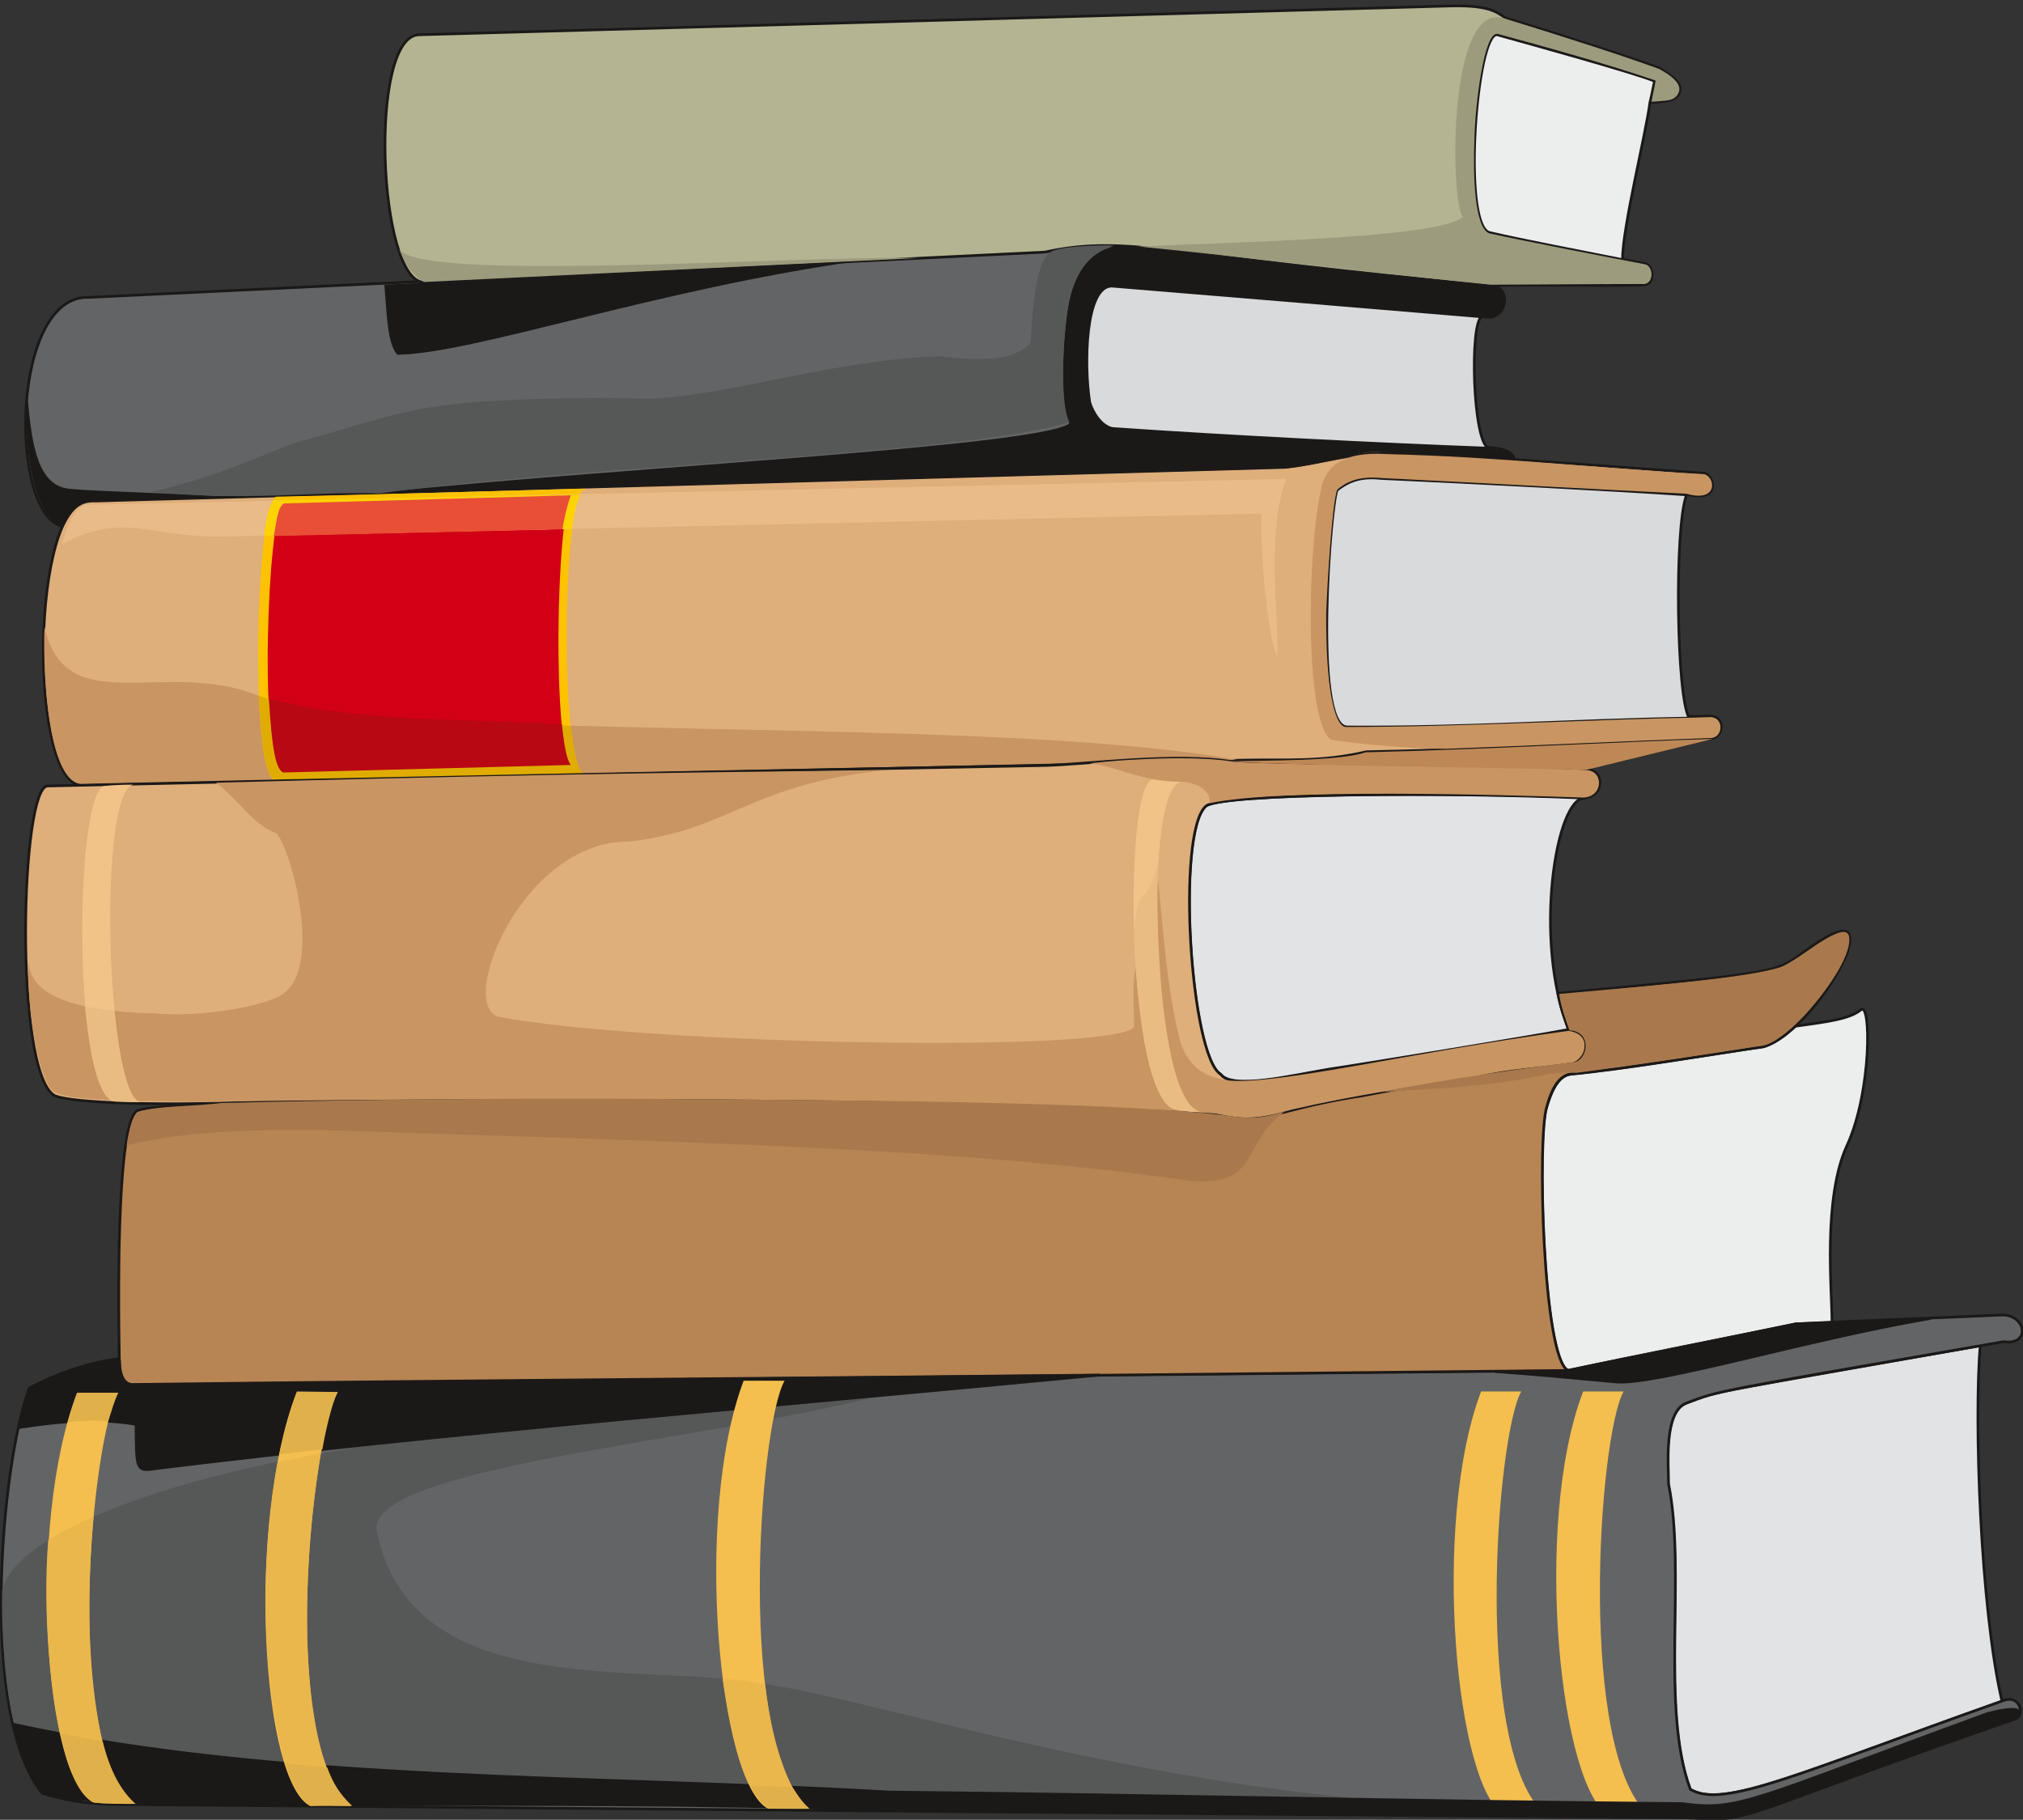 <svg xmlns="http://www.w3.org/2000/svg" xml:space="preserve" width="283.88" height="67.56mm" fill-rule="evenodd" stroke-linejoin="round" stroke-width="28.222" preserveAspectRatio="xMidYMid" version="1.2" viewBox="0 0 7511 6756"><rect x="0" y="0" width="7511" height="6756" fill="#333333" stroke="none"/><defs class="ClipPathGroup"><clipPath id="a" clipPathUnits="userSpaceOnUse"><path d="M0 0h7511v6756H0z"/></clipPath></defs><g class="SlideGroup"><g class="Slide" clip-path="url(#a)"><g class="Page"><g class="com.sun.star.drawing.ClosedBezierShape"><path fill="none" d="M156 1676h6241v1247H156z" class="BoundingBox"/><path fill="#DEAE7B" d="M334 1858c-222-5-230 1068-25 1058l4314-94c150-3 284 8 450-31 327-5 939-35 1267-48 63 5 71-89 3-84-460 8-884 39-1342 39-127-6-58-852-35-880 28-23 73-54 160-46 330 18 879 46 1135 63 137 33 99-76 66-78-198-13-871-69-1214-76-104 0-267 53-361 53L334 1858Z"/><path fill="none" stroke="#1B1918" stroke-linecap="round" stroke-width="10" d="M334 1858c-222-5-230 1068-25 1058l4314-94c150-3 284 8 450-31 327-5 939-35 1267-48 63 5 71-89 3-84-460 8-884 39-1342 39-127-6-58-852-35-880 28-23 73-54 160-46 330 18 879 46 1135 63 137 33 99-76 66-78-198-13-871-69-1214-76-104 0-267 53-361 53L334 1858Z"/></g><g class="com.sun.star.drawing.ClosedBezierShape"><path fill="none" d="M90 905h5538v1055H90z" class="BoundingBox"/><path fill="#636465" d="M5548 1061C4207 937 4225 872 3884 934L332 1104c-291-15-301 801-101 850 35-69 66-97 124-94l4418-125c132-15 229-51 369-53 165 7 315 15 480 25 0-25-38-43-94-46-404-12-960-40-1395-71-40-7-76-61-86-96-23-143-18-433 81-436 249 21 1153 97 1402 120 66-5 77-102 18-117Z"/><path fill="none" stroke="#1B1918" stroke-linecap="round" stroke-width="10" d="M5548 1061C4207 937 4225 872 3884 934L332 1104c-291-15-301 801-101 850 35-69 66-97 124-94l4418-125c132-15 229-51 369-53 165 7 315 15 480 25 0-25-38-43-94-46-404-12-960-40-1395-71-40-7-76-61-86-96-23-143-18-433 81-436 249 21 1153 97 1402 120 66-5 77-102 18-117Z"/></g><g class="com.sun.star.drawing.ClosedBezierShape"><path fill="none" d="M4411 2945h3029v3725H4411z" class="BoundingBox"/><path fill="#E2E3E4" d="M7352 4996c-23 275 0 972 81 1320-760 269-1036 401-1158 327-112-299-16-807-82-1134 0-73-17-266 66-299 130-49 0-21 1093-214Zm0 0ZM5824 3822c-132 25-739 125-894 148-135 23-356 76-399 18-112-66-164-893-56-994 49-50 925-53 1410-31-109-7-193 531-61 859Z"/><path fill="none" stroke="#1B1918" stroke-linecap="round" stroke-width="10" d="M7352 4996c-23 275 0 972 81 1320-760 269-1036 401-1158 327-112-299-16-807-82-1134 0-73-17-266 66-299 130-49 0-21 1093-214ZM5824 3822c-132 25-739 125-894 148-135 23-356 76-399 18-112-66-164-893-56-994 49-50 925-53 1410-31-109-7-193 531-61 859Z"/></g><g class="com.sun.star.drawing.ClosedBezierShape"><path fill="none" d="M4030 1057h2248v1649H4030z" class="BoundingBox"/><path fill="#D9DADB" d="M6272 2666c-460 8-813 36-1271 33-127-5-59-849-36-880 28-22 74-53 160-43 331 15 880 43 1137 61-46 117-38 756 10 829Zm0 0Zm-770-1490c-46 15-35 471 26 488-405-15-962-43-1396-73-41-5-76-61-86-97-22-140-17-430 81-432 246 20 1129 93 1375 114Z"/><path fill="none" stroke="#1B1918" stroke-linecap="round" stroke-width="10" d="M6272 2666c-460 8-813 36-1271 33-127-5-59-849-36-880 28-22 74-53 160-43 331 15 880 43 1137 61-46 117-38 756 10 829Zm-770-1490c-46 15-35 471 26 488-405-15-962-43-1396-73-41-5-76-61-86-97-22-140-17-430 81-432 246 20 1129 93 1375 114Z"/></g><g class="com.sun.star.drawing.ClosedBezierShape"><path fill="none" d="M1423 17h4821v1050H1423z" class="BoundingBox"/><path fill="#B4B493" d="M1574 1048c-171-3-207-919-17-919L5388 22c165-4 178 35 206 46 142 43 477 150 566 185 79 47 89 70 69 103-21 20-41 20-102 25 8-30 10-48 18-79-89-36-460-138-584-176-79-10-132 703-31 739 127 28 414 83 579 114 28 5 41 76-7 79-143 5-417-3-569 2-544-51-925-99-1148-127-216-25-341-33-506 3l-2305 112Z"/><path fill="none" stroke="#1B1918" stroke-linecap="round" stroke-width="10" d="M1574 1048c-171-3-207-919-17-919L5388 22c165-4 178 35 206 46 142 43 477 150 566 185 79 47 89 70 69 103-21 20-41 20-102 25 8-30 10-48 18-79-89-36-460-138-584-176-79-10-132 703-31 739 127 28 414 83 579 114 28 5 41 76-7 79-143 5-417-3-569 2-544-51-925-99-1148-127-216-25-341-33-506 3l-2305 112Z"/></g><g class="com.sun.star.drawing.ClosedBezierShape"><path fill="none" d="M5469 124h1471v4971H5469z" class="BoundingBox"/><path fill="#ECEDED" d="M6126 380c7-28 10-46 17-79-89-35-459-137-584-172-76-12-131 701-30 734 127 30 330 68 495 101 0-119 86-462 102-584Zm0 0Zm783 3369c-41 33-112 43-244 61-36 33-74 61-117 76-195 28-506 82-715 102-55 5-78 84-91 122-36 107-15 932 79 978l847-173 134-5c0-119-35-462 56-658 92-201 89-538 51-503Z"/><path fill="none" stroke="#1B1918" stroke-linecap="round" stroke-width="10" d="M6126 380c7-28 10-46 17-79-89-35-459-137-584-172-76-12-131 701-30 734 127 30 330 68 495 101 0-119 86-462 102-584Zm783 3369c-41 33-112 43-244 61-36 33-74 61-117 76-195 28-506 82-715 102-55 5-78 84-91 122-36 107-15 932 79 978l847-173 134-5c0-119-35-462 56-658 92-201 89-538 51-503Z"/></g><g class="com.sun.star.drawing.ClosedBezierShape"><path fill="none" d="M1481 64h4756v995H1481z" class="BoundingBox"/><path fill="#9D9B7D" d="M4225 915c358-16 1127-31 1206-110-46-53-58-805 153-737 246 76 436 137 576 188 33 18 102 58 64 101-16 18-36 16-92 21 3-21 13-64 15-79-185-63-398-122-586-173-51-12-84 262-87 394-5 128 0 321 54 346 127 28 416 84 579 115 35 7 35 81-13 73l-559 3c-409-41-901-102-1310-142Zm0 0Zm-817 43c-457-10-1892 94-1927-38 25 76 66 112 93 127l1834-89Z"/></g><g class="com.sun.star.drawing.ClosedBezierShape"><path fill="none" d="M99 911h5522v1041H99z" class="BoundingBox"/><path fill="#1B1918" d="m1417 1828 3366-96c117-13 241-52 330-55l506 29c-5-15-13-36-92-41-462-23-922-44-1381-69-115-46-110-119-110-272 0-63 3-265 102-262l1366 110c79 33 120-100 28-113-434-38-868-91-1300-142-112-25-234 20-269 234-23 171-23 379 7 422-134 87-1703 164-2553 255Zm0 0ZM103 1482c-19 175 23 448 130 468 25-38 38-79 104-89 155-2 368-10 523-15-139-13-482-20-599-31-120-10-142-158-158-333Zm0 0Zm1324-425c10 125 12 219 48 260 279-3 952-240 1705-347l-1753 87Z"/></g><g class="com.sun.star.drawing.ClosedBezierShape"><path fill="none" d="M4866 1685h1523v1097H4866z" class="BoundingBox"/><path fill="#C99562" d="M6322 1760c46 2 64 109-61 73-401-20-722-38-1126-58-58-5-117-3-170 43-20 51-38 369-41 458-2 266 28 415 71 423 442 0 896-28 1348-36 61-7 58 82 2 77-322 12-655 28-976 40-170 0-409-28-429-35-96-71-88-707-33-937 15-69 71-134 243-122 422 10 756 51 1172 74Z"/></g><g class="com.sun.star.drawing.ClosedBezierShape"><path fill="none" d="M164 2326h4430v585H164z" class="BoundingBox"/><path fill="#C99562" d="M165 2327c-7 216 22 583 139 583l4289-89c-943-171-3197-59-3631-237-348-143-719 97-797-257Z"/></g><g class="com.sun.star.drawing.ClosedBezierShape"><path fill="none" d="M958 1814h1215v1085H958z" class="BoundingBox"/><path fill="#FEC200" d="M1025 1844c384-8 766-20 1147-30-89 30-92 1062 0 1060-381 7-766 12-1147 23-100 2-77-1028 0-1053Z"/></g><g class="com.sun.star.drawing.ClosedBezierShape"><path fill="none" d="M994 1836h1128v1033H994z" class="BoundingBox"/><path fill="#D20016" d="M1051 1869c365-8 705-23 1069-33-56 106-68 925 0 1006-364 8-704 16-1069 26-93-43-57-964 0-999Z"/></g><g class="com.sun.star.drawing.ClosedBezierShape"><path fill="none" d="M960 2583h1211v312H960z" class="BoundingBox"/><path fill="#E0AC00" d="m1023 2894 1147-22c-36-16-41-123-51-177-363-23-842-5-1159-112 7 102 17 306 63 311Z"/></g><g class="com.sun.star.drawing.ClosedBezierShape"><path fill="none" d="M998 2593h1122v276H998z" class="BoundingBox"/><path fill="#B70814" d="m1053 2868 1066-28c-21-31-26-99-33-151-336-20-794-10-1088-96 7 93 15 267 55 275Z"/></g><g class="com.sun.star.drawing.ClosedBezierShape"><path fill="none" d="M231 1778h4546v660H231z" class="BoundingBox"/><path fill="#E8BB89" d="m314 1874 4462-96c-72 186-31 478-33 659-31-43-66-366-59-530l-3854 85c-285 5-366-95-599 28 15-64 40-123 83-146Z"/></g><g class="com.sun.star.drawing.ClosedBezierShape"><path fill="none" d="M980 1836h1175v154H980z" class="BoundingBox"/><path fill="#FFD300" d="M980 1989c7-41 10-85 33-131l1141-22c-18 45-25 87-30 127l-1144 26Z"/></g><g class="com.sun.star.drawing.ClosedBezierShape"><path fill="none" d="M1016 1839h1104v152H1016z" class="BoundingBox"/><path fill="#E94E36" d="M1016 1990c10-39 12-105 38-121l1065-30c-15 44-23 79-31 126l-1072 25Z"/></g><g class="com.sun.star.drawing.ClosedBezierShape"><path fill="none" d="M561 911h3576v932H561z" class="BoundingBox"/><path fill="#565757" d="M4136 911c-66-1-200 3-236 25-61 34-69 272-74 336-73 86-246 58-345 51-392 15-748 140-1068 158-175-8-495-2-688 15-241 23-359 74-629 148-127 45-271 122-535 182 383 36 563-2 845 6 761-105 2189-145 2565-265-40-66-25-384 10-493 38-120 104-145 155-163Z"/></g><g class="com.sun.star.drawing.ClosedBezierShape"><path fill="none" d="M-1 4877h7515v1882H-1z" class="BoundingBox"/><path fill="#636465" d="M109 5153C4 5430-80 6368 157 6658c89 25 140 36 257 41l5854 50c259 13 130 8 1217-368 33-15 15-94-51-66-759 269-1036 401-1158 328-112-300-15-808-81-1134 0-74-18-267 66-300 129-48 86-38 1178-228 102 15 84-101-7-99-265 12-498 20-765 33-236 50-582 116-841 172l-5326 54c-53-5-53-46-55-97-61 5-199 36-336 109Z"/><path fill="none" stroke="#1B1918" stroke-linecap="round" stroke-width="10" d="M109 5153C4 5430-80 6368 157 6658c89 25 140 36 257 41l5854 50c259 13 130 8 1217-368 33-15 15-94-51-66-759 269-1036 401-1158 328-112-300-15-808-81-1134 0-74-18-267 66-300 129-48 86-38 1178-228 102 15 84-101-7-99-265 12-498 20-765 33-236 50-582 116-841 172l-5326 54c-53-5-53-46-55-97-61 5-199 36-336 109Z"/></g><g class="com.sun.star.drawing.ClosedBezierShape"><path fill="none" d="M5397 5165h731v1580h-731z" class="BoundingBox"/><path fill="#F4BF4E" d="M5878 5166h150c-94 170-173 1352 99 1578-48 0-102-3-150-3-183-89-288-1083-99-1575Zm0 0Zm-379 0h149c-94 170-180 1347 92 1573-51 0-102-3-153 0-180-92-275-1081-88-1573Z"/></g><g class="com.sun.star.drawing.ClosedBezierShape"><path fill="none" d="M436 3452h6439v1696H436z" class="BoundingBox"/><path fill="#B78453" d="M5784 3688c843-79 805-77 916-155 49-36 211-154 158 5-53 134-206 320-310 348-195 28-508 81-714 101-56 5-81 84-91 122-36 107-15 936 79 979l-5315 54c-31 0-66 0-64-97-6-330-4-867 64-920 119-69 3392-59 4034 12 158 36 166-18 669-99 203-33 424-68 629-96 77-21 51-125-15-117-13-41-28-74-40-137Z"/><path fill="none" stroke="#1B1918" stroke-linecap="round" stroke-width="10" d="M5784 3688c843-79 805-77 916-155 49-36 211-154 158 5-53 134-206 320-310 348-195 28-508 81-714 101-56 5-81 84-91 122-36 107-15 936 79 979l-5315 54c-31 0-66 0-64-97-6-330-4-867 64-920 119-69 3392-59 4034 12 158 36 166-18 669-99 203-33 424-68 629-96 77-21 51-125-15-117-13-41-28-74-40-137Z"/></g><g class="com.sun.star.drawing.ClosedBezierShape"><path fill="none" d="M90 2809h5857v1347H90z" class="BoundingBox"/><path fill="#DEAE7B" d="M4581 2829c-214-37-552 10-707 13-1224 23-2480 48-3697 76-100 0-126 1048 23 1148 36 22 290 43 772 25 934-15 3024-23 3596 53 158 23 176-28 491-76 221-43 561-99 774-122 74-10 72-119-7-119-135 23-739 122-897 145-134 22-353 76-396 17-113-66-166-893-57-995 49-51 926-53 1411-33 66-5 76-101 0-107-490-20-1176-15-1306-25Z"/><path fill="none" stroke="#1B1918" stroke-linecap="round" stroke-width="10" d="M4581 2829c-214-37-552 10-707 13-1224 23-2480 48-3697 76-100 0-126 1048 23 1148 36 22 290 43 772 25 934-15 3024-23 3596 53 158 23 176-28 491-76 221-43 561-99 774-122 74-10 72-119-7-119-135 23-739 122-897 145-134 22-353 76-396 17-113-66-166-893-57-995 49-51 926-53 1411-33 66-5 76-101 0-107-490-20-1176-15-1306-25Z"/></g><g class="com.sun.star.drawing.ClosedBezierShape"><path fill="none" d="M106 2815h5833v1335H106z" class="BoundingBox"/><path fill="#C99562" d="M4046 2834c112 13 176 66 353 69 41 5 97 28 92 79 256-56 1087-31 1387-21 78-2 76-106 7-101-211-13-475-10-660-18-201 0-572-8-640-13-115-22-356-16-539 5Zm0 0Zm-3244 72c81 60 142 160 223 187 49 39 191 527 5 609-81 38-289 76-459 60-92-2-463-10-463-190-14 119 33 471 102 486 71 33 371 28 505 33 826-13 2790-28 3799 43 106 23 155 21 284-15 221-51 445-84 686-124 119-28 221-31 356-51 38-8 81-102-16-117-592 81-1064 198-1257 185-81-10-150-40-185-144-51-202-61-400-84-614-28 67-69 239-84 351-10 56-3 152-3 206-43 100-1804 69-2360-36-155-46 89-656 487-651 374-43 442-211 944-264-834 7-1640 23-2480 46Z"/></g><g class="com.sun.star.drawing.ClosedBezierShape"><path fill="none" d="M470 3459h6398v929H470z" class="BoundingBox"/><path fill="#A9794D" d="M5129 4054c653-33 549-78 724-71 251-33 439-62 696-102 101-21 343-313 315-409-23-53-171 83-249 117-117 43-572 78-826 101 5 43 26 102 38 135 82 5 71 102 21 118-264 30-600 86-719 111Zm0 0Zm-4616 74c-21 15-33 61-43 124 309-76 728-58 1079-45 1468 45 2180 78 2876 178 257 15 178-133 343-257-48 10-99 33-203 15-358-48-1281-58-1878-61-625-7-1301-2-1864 13-105 13-244 10-310 33Z"/></g><g class="com.sun.star.drawing.ClosedBezierShape"><path fill="none" d="M5547 4890h1625v248H5547z" class="BoundingBox"/><path fill="#1B1918" d="M5552 5092c93 0 175-2 269-2 278-57 562-116 854-173l491-22c-463 79-1032 253-1172 235-148-13-295-28-442-38Z"/><path fill="none" stroke="#1B1918" stroke-linecap="round" stroke-width="10" d="M5552 5092c93 0 175-2 269-2 278-57 562-116 854-173l491-22c-463 79-1032 253-1172 235-148-13-295-28-442-38Z"/></g><g class="com.sun.star.drawing.ClosedBezierShape"><path fill="none" d="M7 5187h5084v1496H7z" class="BoundingBox"/><path fill="#565757" d="M8 5904c-4 167 13 371 44 496 1010 216 1497 168 2563 226 615 33 1896 46 2475 56-990-89-1875-373-2210-423-458-99-1349 80-1481-574-46-237 1224-336 1844-498-562 45-1184 101-1771 165C621 5468 57 5695 8 5904Z"/></g><g class="com.sun.star.drawing.ClosedBezierShape"><path fill="none" d="M43 5047h7458v1706H43z" class="BoundingBox"/><path fill="#1B1918" d="M4082 5105c-1210 13-2371 20-3585 35-25 3-53-17-53-88-109 5-234 53-333 106-15 41-33 102-41 142 160-25 298-35 435-12 2 157-3 178 68 165 1070-132 2286-231 3509-348Zm0 0ZM48 6401c27 92 55 186 111 254 125 79 1933 18 3056 64l3184 28c109 0 655-231 1076-366 46-38 8-46-94-20-876 320-924 365-1135 335-978-8-1976-33-2947-43-1100-64-2274-36-3251-252Z"/><path fill="none" stroke="#1B1918" stroke-linecap="round" stroke-width="10" d="M4082 5105c-1210 13-2371 20-3585 35-25 3-53-17-53-88-109 5-234 53-333 106-15 41-33 102-41 142 160-25 298-35 435-12 2 157-3 178 68 165 1070-132 2286-231 3509-348ZM48 6401c27 92 55 186 111 254 125 79 1933 18 3056 64l3184 28c109 0 655-231 1076-366 46-38 8-46-94-20-876 320-924 365-1135 335-978-8-1976-33-2947-43-1100-64-2274-36-3251-252Z"/></g><g class="com.sun.star.drawing.ClosedBezierShape"><path fill="none" d="M174 5126h2832v1590H174z" class="BoundingBox"/><path fill="#F4BF4E" d="M286 5171h152c-96 168-208 1303 64 1526-53 0-104 0-155-5-182-89-248-1030-61-1521Zm0 0Zm815-2h153c-97 167-221 1312 51 1536-51 0-102-3-153 0-180-89-239-1045-51-1536Zm0 0Zm1660-43h152c-96 170-180 1363 92 1589h-153c-182-91-279-1091-91-1589Z"/></g><g class="com.sun.star.drawing.ClosedBezierShape"><path fill="none" d="M172 5395h2772v1242H172z" class="BoundingBox"/><path fill="#EAB74C" d="M347 5631c-38 18-117 53-168 87-21 269 8 541 44 720 45 10 111 18 157 28-41-187-66-451-33-835Zm0 0Zm684-203 160-33c-78 475-63 934 21 1165l-153-10c-61-232-114-629-28-1122Zm0 0Zm1810 826c-43-10-112-20-158-20 23 143 54 313 102 394 43 5 112 5 157 8-43-86-81-208-101-382Z"/></g><g class="com.sun.star.drawing.ClosedBezierShape"><path fill="none" d="M305 2895h4155v1235H305z" class="BoundingBox"/><path fill="#F2C388" d="M4286 2895c23 5 72 8 107 8-157-20-114 1225 66 1225-28 0-63-3-89-8-188-7-205-1254-84-1225Zm0 0Zm-3898 23c23-3 71-5 107-5-132 23-102 1146 25 1179-30 0-58-2-89-2-164 0-156-1154-43-1172Z"/></g><g class="com.sun.star.drawing.ClosedBezierShape"><path fill="none" d="M315 3205h4145v924H315z" class="BoundingBox"/><path fill="#E9BC83" d="M4299 3205c-10 269 15 892 160 923-30 0-73-3-96-11-92-23-137-307-153-633 16-244 38-79 89-279Zm0 0ZM315 3736c20 5 81 13 109 18 10 81 33 313 91 335-18 3-56 0-79 0-86 3-106-254-121-353Z"/></g><g class="com.sun.star.drawing.ClosedBezierShape"><path fill="none" d="M224 5166h2781v1550H224z" class="BoundingBox"/><path fill="#E0B04A" d="M2786 6628c51 5 104 3 157 8 13 20 33 53 61 78h-150c-25-15-53-48-68-86Zm0 0ZM224 6435c50 10 104 20 157 30 25 115 76 191 122 232-51-5-109 2-153-5-63-31-104-143-126-257Zm0 0Zm836 112c46 7 107 7 155 15 20 56 46 99 92 142h-153c-38-20-74-84-94-157Zm0 0ZM287 5171h152c-17 35-25 71-38 106-45-5-109-2-150 3 16-36 21-74 36-109Zm0 0Zm816-5c28 0 122 2 150 2-23 48-48 163-56 213-40 5-119 13-160 18 13-61 38-155 66-233Z"/></g><g class="com.sun.star.drawing.ClosedBezierShape"><path fill="none" d="M4559 2743h1803v116H4559z" class="BoundingBox"/><path fill="#BE8856" d="m6361 2743-471 115c-454-10-1047-15-1331-31 139-5 411 0 511-34 422-10 923-38 1291-50Z"/></g></g></g></g></svg>
